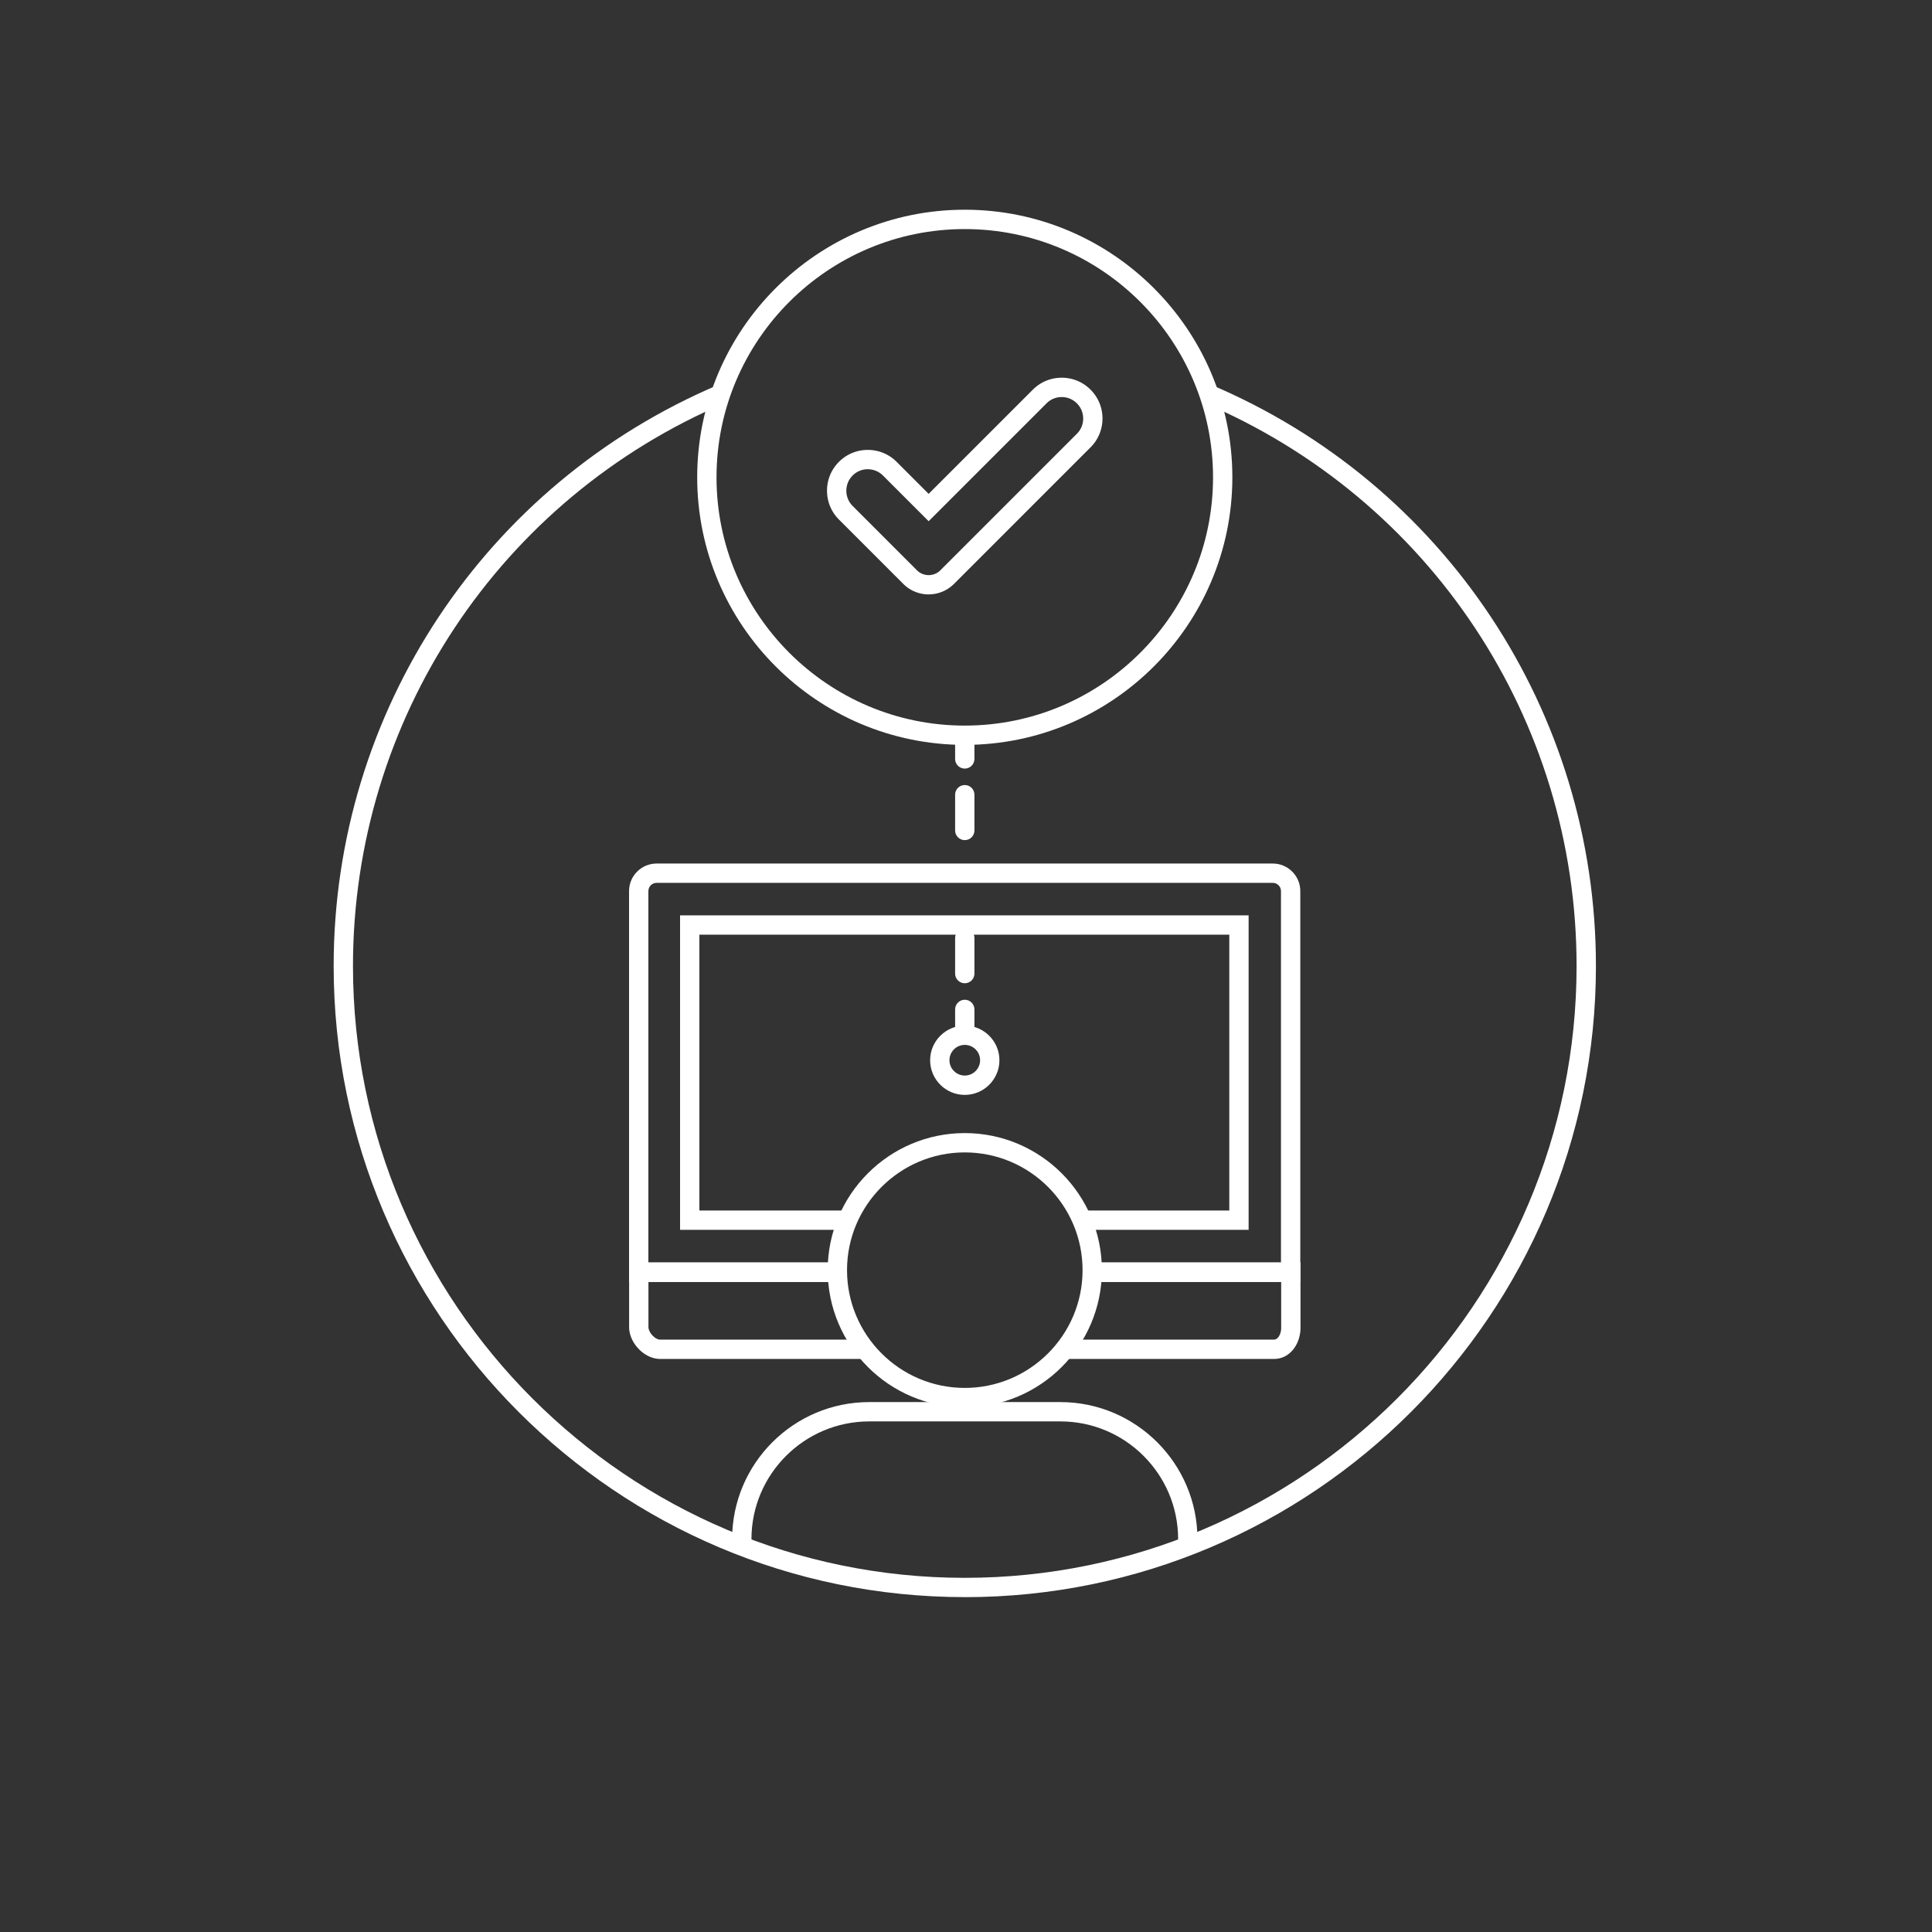 <svg xmlns="http://www.w3.org/2000/svg" id="Layer_3" data-name="Layer 3" viewBox="0 0 600 600"><rect x="0" y="0" width="600" height="600" fill="#333333" stroke="none"/><defs><style>.cls-1{fill:#fff;stroke-width:0}</style></defs><path d="M299.62 437.03c-23.47 0-42.57-19.1-42.57-42.57s19.1-42.57 42.57-42.57 42.58 19.1 42.58 42.57-19.1 42.57-42.58 42.57m0-79.14c-20.16 0-36.57 16.41-36.57 36.57s16.4 36.57 36.57 36.57 36.58-16.4 36.58-36.57-16.41-36.57-36.58-36.57" class="cls-1"/><path d="M233.37 479.33h-6V478c0-23.48 19.1-42.57 42.58-42.57h59.36c23.47 0 42.57 19.1 42.57 42.57v1.15h-6V478c0-20.17-16.4-36.57-36.57-36.57h-59.36c-20.17 0-36.58 16.41-36.58 36.57zM403.82 398.15h-63.76v-6h57.76V276.73c0-1.4-1.14-2.55-2.55-2.55H203.91c-1.4 0-2.55 1.14-2.55 2.55v115.42h58.23v6h-64.23V276.73c0-4.71 3.83-8.55 8.55-8.55h191.36c4.71 0 8.55 3.83 8.55 8.55z" class="cls-1"/><path d="M387.77 381.94h-51.35v-6h45.35v-85.67H217.2v85.67h45.66v6H211.2v-97.67h176.57zM395.65 422.03h-64.13v-6h64.13c1.33 0 2.23-1.88 2.23-3.64v-14.36h-58.01v-6h64.01v20.36c0 4.74-3.08 9.64-8.23 9.64M330.43 416.03h1.09v6h-1.09zM269.4 422.03H205c-4.86 0-9.62-4.92-9.62-9.92v-20.08h64.21v6h-58.21v14.08c0 1.69 2.06 3.92 3.62 3.92h64.4zM288.41 184.6c-2.85 0-5.71-1.09-7.88-3.26l-19.99-19.99c-4.94-4.94-4.94-12.98 0-17.92 2.39-2.39 5.58-3.71 8.96-3.71s6.57 1.32 8.96 3.71l9.94 9.94 32.36-32.36c2.39-2.39 5.58-3.71 8.96-3.71s6.57 1.32 8.96 3.71 3.71 5.58 3.71 8.96-1.32 6.57-3.71 8.96l-42.4 42.4a11.12 11.12 0 0 1-7.88 3.26Zm-18.9-38.88c-1.78 0-3.46.69-4.72 1.96-2.6 2.6-2.6 6.84 0 9.44l19.98 19.99c2 2 5.27 2 7.27 0l42.4-42.4c1.26-1.26 1.95-2.94 1.95-4.72s-.69-3.46-1.95-4.72-2.94-1.96-4.72-1.96-3.46.69-4.72 1.96l-36.6 36.6-14.18-14.18a6.64 6.64 0 0 0-4.72-1.96Z" class="cls-1"/><path d="M299.62 231.33c-45.82 0-83.1-37.28-83.1-83.1s37.28-83.1 83.1-83.1 83.1 37.28 83.1 83.1-37.28 83.1-83.1 83.1m0-160.19c-42.51 0-77.1 34.58-77.1 77.1s34.59 77.1 77.1 77.1 77.1-34.58 77.1-77.1-34.59-77.1-77.1-77.1" class="cls-1"/><path d="M299.62 238.69c-1.66 0-3-1.34-3-3v-6c0-1.66 1.34-3 3-3s3 1.34 3 3v6c0 1.66-1.34 3-3 3M299.62 305.36c-1.66 0-3-1.34-3-3v-11.11c0-1.66 1.34-3 3-3s3 1.34 3 3v11.11c0 1.66-1.34 3-3 3m0-44.45c-1.66 0-3-1.34-3-3V246.8c0-1.66 1.34-3 3-3s3 1.34 3 3v11.11c0 1.66-1.34 3-3 3M299.62 322.48c-1.66 0-3-1.34-3-3v-6c0-1.66 1.34-3 3-3s3 1.34 3 3v6c0 1.66-1.34 3-3 3" class="cls-1"/><path d="M299.62 496c-108.08 0-196-87.93-196-196 0-78.91 46.95-149.78 119.62-180.56l2.34 5.53c-70.44 29.83-115.96 98.54-115.96 175.04 0 104.77 85.23 190 190 190s190-85.23 190-190c0-76.54-45.55-145.25-116.04-175.07l2.34-5.53c72.72 30.76 119.71 101.65 119.71 180.6 0 108.08-87.93 196-196 196Z" class="cls-1"/><path d="M299.62 340.03c-5.94 0-10.76-4.83-10.76-10.76s4.83-10.76 10.76-10.76 10.76 4.83 10.76 10.76-4.83 10.76-10.76 10.76m0-15.53c-2.63 0-4.76 2.14-4.76 4.76s2.14 4.76 4.76 4.76 4.76-2.14 4.76-4.76-2.14-4.76-4.76-4.76" class="cls-1"/></svg>